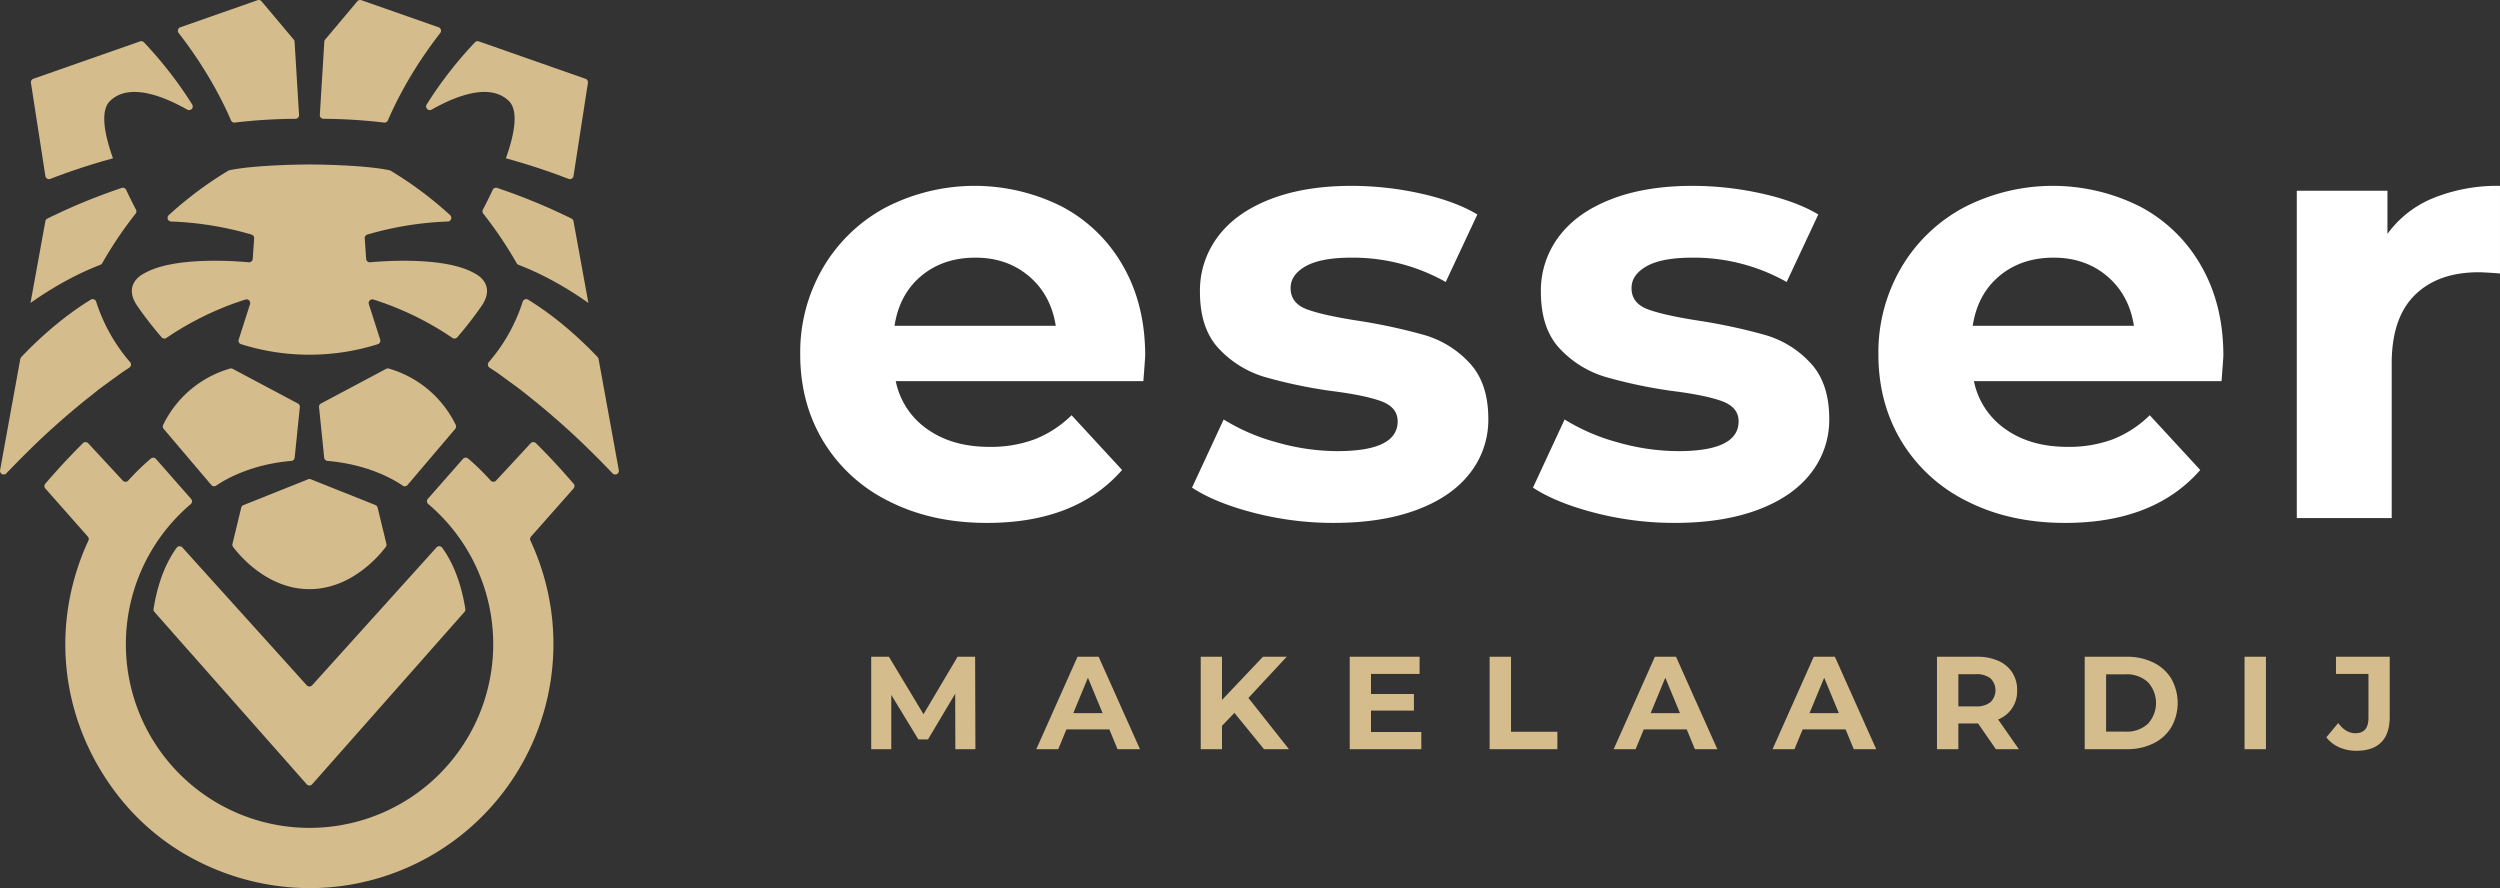 <svg id="Laag_1" data-name="Laag 1" xmlns="http://www.w3.org/2000/svg" width="330.956mm" height="117.575mm" viewBox="0 0 938.144 333.283"><rect x="0" y="0" width="938.144" height="333.283" fill="#333333" stroke="none"/><defs><style>.cls-1{fill:#fff;}.cls-2{fill:#d4bc8c;}</style></defs><path class="cls-1" d="M555.708,383.712h-92.92A28.911,28.911,0,0,0,474.66,401.748q9.358,6.625,23.287,6.621a47.111,47.111,0,0,0,17.008-2.854,41.219,41.219,0,0,0,13.813-9.018l18.949,20.547q-17.352,19.862-50.683,19.862-20.777,0-36.757-8.105A59.383,59.383,0,0,1,435.62,406.314q-8.679-14.383-8.675-32.648a62.778,62.778,0,0,1,8.562-32.533,59.99,59.99,0,0,1,23.515-22.602,72.803,72.803,0,0,1,66.094-.343,56.699,56.699,0,0,1,22.945,22.26q8.331,14.501,8.333,33.675Q556.392,374.809,555.708,383.712Zm-83.331-39.496q-8.219,6.848-10.046,18.721h60.5q-1.83-11.644-10.045-18.607-8.219-6.961-20.091-6.963Q480.592,337.367,472.377,344.216Z" transform="translate(-126.652 -240.681)"/><path class="cls-1" d="M597.258,433.14q-14.613-3.767-23.287-9.475l11.872-25.569a74.57,74.57,0,0,0,19.863,8.561,83.204,83.204,0,0,0,22.83,3.311q22.602,0,22.602-11.187,0-5.25-6.164-7.534-6.164-2.279-18.949-3.881a182.14,182.14,0,0,1-24.885-5.251,38.583,38.583,0,0,1-17.008-10.502q-7.192-7.535-7.192-21.461a33.614,33.614,0,0,1,6.735-20.662q6.731-9.016,19.634-14.04,12.895-5.02,30.479-5.023a119.647,119.647,0,0,1,25.912,2.854q12.896,2.857,21.346,7.876l-11.872,25.342a70.906,70.906,0,0,0-35.387-9.132q-11.419,0-17.123,3.196-5.709,3.199-5.708,8.218,0,5.71,6.164,7.991,6.165,2.284,19.634,4.337a210.941,210.941,0,0,1,24.657,5.366,37.067,37.067,0,0,1,16.666,10.387q7.074,7.535,7.077,21.004a32.427,32.427,0,0,1-6.849,20.319q-6.849,8.904-19.977,13.813-13.131,4.906-31.163,4.908A119.308,119.308,0,0,1,597.258,433.14Z" transform="translate(-126.652 -240.681)"/><path class="cls-1" d="M725.197,433.14q-14.613-3.767-23.287-9.475l11.872-25.569a74.57,74.57,0,0,0,19.863,8.561,83.204,83.204,0,0,0,22.83,3.311q22.602,0,22.602-11.187,0-5.25-6.164-7.534-6.164-2.279-18.949-3.881a182.14,182.14,0,0,1-24.885-5.251A38.583,38.583,0,0,1,712.07,371.612q-7.192-7.535-7.192-21.461a33.614,33.614,0,0,1,6.735-20.662q6.731-9.016,19.634-14.04,12.895-5.02,30.479-5.023a119.647,119.647,0,0,1,25.912,2.854q12.896,2.857,21.346,7.876l-11.872,25.342a70.906,70.906,0,0,0-35.387-9.132q-11.419,0-17.123,3.196-5.709,3.199-5.708,8.218,0,5.71,6.164,7.991,6.165,2.284,19.634,4.337a210.941,210.941,0,0,1,24.657,5.366,37.067,37.067,0,0,1,16.666,10.387q7.074,7.535,7.077,21.004a32.427,32.427,0,0,1-6.849,20.319q-6.849,8.904-19.977,13.813-13.131,4.906-31.163,4.908A119.308,119.308,0,0,1,725.197,433.14Z" transform="translate(-126.652 -240.681)"/><path class="cls-1" d="M960.302,383.712h-92.92a28.912,28.912,0,0,0,11.872,18.036q9.358,6.625,23.287,6.621a47.11,47.11,0,0,0,17.008-2.854,41.219,41.219,0,0,0,13.813-9.018l18.949,20.547q-17.353,19.862-50.684,19.862-20.777,0-36.757-8.105a59.383,59.383,0,0,1-24.657-22.488q-8.679-14.383-8.675-32.648A62.778,62.778,0,0,1,840.1,341.133a59.99,59.99,0,0,1,23.515-22.602,72.803,72.803,0,0,1,66.094-.343,56.701,56.701,0,0,1,22.945,22.26q8.331,14.501,8.333,33.675Q960.986,374.809,960.302,383.712Zm-83.331-39.496q-8.219,6.848-10.046,18.721h60.5q-1.83-11.644-10.045-18.607-8.219-6.961-20.091-6.963Q885.186,337.367,876.971,344.216Z" transform="translate(-126.652 -240.681)"/><path class="cls-1" d="M1039.796,314.993a63.987,63.987,0,0,1,24.999-4.566v32.876q-5.939-.455-7.99-.456-15.298,0-23.972,8.561-8.68,8.562-8.676,25.685v57.989H988.542V312.253h34.017v16.209A39.609,39.609,0,0,1,1039.796,314.993Z" transform="translate(-126.652 -240.681)"/><path class="cls-2" d="M485.147,521.822l-.049-20.816-10.21,17.148H471.27l-10.16-16.702v20.37h-7.533V487.129h6.641l12.985,21.559L485.99,487.129h6.591l.099,34.693Z" transform="translate(-126.652 -240.681)"/><path class="cls-2" d="M542.94,514.387H526.832L523.76,521.822h-8.227l15.463-34.693h7.93l15.513,34.693h-8.426Zm-2.527-6.096-5.501-13.283L529.41,508.292Z" transform="translate(-126.652 -240.681)"/><path class="cls-2" d="M589.874,508.193l-4.659,4.856v8.773h-7.979V487.129h7.979v16.206L600.58,487.129h8.921l-14.373,15.463,15.215,19.23h-9.367Z" transform="translate(-126.652 -240.681)"/><path class="cls-2" d="M660.009,515.379v6.443H633.146V487.129h26.218v6.442H641.126v7.533h16.108V507.35H641.126v8.029Z" transform="translate(-126.652 -240.681)"/><path class="cls-2" d="M685.646,487.129h8.029V515.28h17.396v6.542h-25.425Z" transform="translate(-126.652 -240.681)"/><path class="cls-2" d="M759.601,514.387H743.494l-3.072,7.435h-8.227l15.463-34.693h7.93L771.1,521.822h-8.425Zm-2.527-6.096-5.501-13.283-5.502,13.283Z" transform="translate(-126.652 -240.681)"/><path class="cls-2" d="M819.218,514.387H803.111l-3.073,7.435h-8.227l15.463-34.693h7.93l15.513,34.693h-8.426Zm-2.527-6.096L811.19,495.009l-5.502,13.283Z" transform="translate(-126.652 -240.681)"/><path class="cls-2" d="M875.619,521.822l-6.691-9.664h-7.385v9.664h-8.029V487.129h15.017a19.282,19.282,0,0,1,8.004,1.536,11.9,11.9,0,0,1,5.229,4.361,12.023,12.023,0,0,1,1.834,6.691,11.3,11.3,0,0,1-7.137,10.953l7.781,11.152Zm-2.032-26.59a8.434,8.434,0,0,0-5.501-1.561h-6.542v12.093h6.542a8.339,8.339,0,0,0,5.501-1.586,6.253,6.253,0,0,0,0-8.945Z" transform="translate(-126.652 -240.681)"/><path class="cls-2" d="M908.953,487.129h15.76a22.147,22.147,0,0,1,9.987,2.156,16.145,16.145,0,0,1,6.74,6.071,18.499,18.499,0,0,1,0,18.239,16.148,16.148,0,0,1-6.74,6.072,22.158,22.158,0,0,1-9.987,2.156h-15.76Zm15.364,28.102a11.661,11.661,0,0,0,8.302-2.899,11.511,11.511,0,0,0,0-15.711,11.662,11.662,0,0,0-8.302-2.899h-7.335v21.51Z" transform="translate(-126.652 -240.681)"/><path class="cls-2" d="M968.937,487.129h8.029V521.822h-8.029Z" transform="translate(-126.652 -240.681)"/><path class="cls-2" d="M1004.457,521.103a12.353,12.353,0,0,1-4.832-3.742l4.46-5.353q2.825,3.817,6.443,3.817,4.907,0,4.906-5.749V493.572h-12.192v-6.442h20.172V509.63q0,6.394-3.172,9.59t-9.317,3.196A15.716,15.716,0,0,1,1004.457,521.103Z" transform="translate(-126.652 -240.681)"/><path class="cls-2" d="M188.07,401.622l17.873,21.045a1.378,1.378,0,0,0,1.837.244c3.01-2.083,12.714-7.949,28.188-9.271a1.387,1.387,0,0,0,1.268-1.237l1.931-18.94a1.382,1.382,0,0,0-.726-1.361l-24.448-13.003a1.374,1.374,0,0,0-.985-.12,40.309,40.309,0,0,0-25.128,21.14A1.379,1.379,0,0,0,188.07,401.622Z" transform="translate(-126.652 -240.681)"/><path class="cls-2" d="M190.864,323.805a122.941,122.941,0,0,1,30.199,4.904,1.382,1.382,0,0,1,.96,1.414l-.527,7.697a1.379,1.379,0,0,1-1.5,1.282c-5.84-.532-28.414-2.104-39.213,4.165-.028.016-.057.031-.086.045-.644.306-8.243,4.156-2.325,12.467a140.673,140.673,0,0,0,8.933,11.474,1.379,1.379,0,0,0,1.815.227,113.874,113.874,0,0,1,29.65-14.402,1.382,1.382,0,0,1,1.705,1.749l-4.25,13.28a1.379,1.379,0,0,0,.852,1.723,85.424,85.424,0,0,0,51.39,0,1.379,1.379,0,0,0,.852-1.723l-4.25-13.28a1.382,1.382,0,0,1,1.705-1.749,113.87,113.87,0,0,1,29.65,14.402,1.379,1.379,0,0,0,1.815-.227,140.692,140.692,0,0,0,8.933-11.474c5.918-8.31-1.681-12.16-2.325-12.467-.029-.014-.058-.029-.086-.045-10.8-6.269-33.374-4.697-39.213-4.165a1.379,1.379,0,0,1-1.5-1.282l-.527-7.697a1.382,1.382,0,0,1,.96-1.414,122.941,122.941,0,0,1,30.199-4.904,1.383,1.383,0,0,0,.87-2.409,140.369,140.369,0,0,0-22.326-16.668,1.374,1.374,0,0,0-.406-.157c-10.188-2.159-30.045-2.167-30.045-2.167s-19.857.008-30.045,2.167a1.374,1.374,0,0,0-.406.157,140.36,140.36,0,0,0-22.326,16.668A1.383,1.383,0,0,0,190.864,323.805Z" transform="translate(-126.652 -240.681)"/><path class="cls-2" d="M271.548,379.099,247.1,392.102a1.382,1.382,0,0,0-.726,1.361l1.931,18.94a1.387,1.387,0,0,0,1.268,1.237c15.475,1.322,25.179,7.188,28.188,9.271a1.378,1.378,0,0,0,1.837-.244l17.873-21.045a1.379,1.379,0,0,0,.189-1.504,40.309,40.309,0,0,0-25.128-21.14A1.374,1.374,0,0,0,271.548,379.099Z" transform="translate(-126.652 -240.681)"/><path class="cls-2" d="M213.888,444.765a1.376,1.376,0,0,0,.232,1.148c2.096,2.81,12.683,15.853,28.65,15.853s26.555-13.043,28.65-15.853a1.376,1.376,0,0,0,.232-1.148L268.361,431.177a1.382,1.382,0,0,0-.83-.958l-24.247-9.691a1.382,1.382,0,0,0-1.026,0l-24.247,9.691a1.382,1.382,0,0,0-.83.958Z" transform="translate(-126.652 -240.681)"/><path class="cls-2" d="M145.555,307.802q10.149-3.926,20.617-6.911l2.616-.739c.088-.025.176-.049.264-.074-3.196-8.948-4.908-17.844-1.083-21.532,7.196-6.939,20.049-1.776,28.949,3.282a1.383,1.383,0,0,0,1.855-1.936q-.239-.382-.481-.763c-1.824-2.889-3.778-5.695-5.791-8.454-2.047-2.737-4.159-5.423-6.371-8.027q-2.652-3.11-5.456-6.083a1.387,1.387,0,0,0-1.467-.355L139.17,270.243a1.382,1.382,0,0,0-.909,1.516l5.415,34.97a1.382,1.382,0,0,0,1.879,1.072Z" transform="translate(-126.652 -240.681)"/><path class="cls-2" d="M163.431,387.043c1.863-1.424,3.782-2.783,5.668-4.174l2.84-2.073c.964-.669,1.957-1.304,2.933-1.956l.313-.207a1.38,1.38,0,0,0,.29-2.046A64.94,64.94,0,0,1,162.743,353.9a1.383,1.383,0,0,0-2.046-.76q-.975.6-1.937,1.226c-2.171,1.39-4.286,2.876-6.358,4.423-2.078,1.536-4.096,3.164-6.077,4.832a146.335,146.335,0,0,0-11.316,10.661c-.133.139-.263.28-.393.421a1.389,1.389,0,0,0-.347.693l-7.592,41.716a1.38,1.38,0,0,0,2.357,1.199q3.936-4.129,7.999-8.133c6.63-6.599,13.653-12.819,20.898-18.757Z" transform="translate(-126.652 -240.681)"/><path class="cls-2" d="M334.959,319.777c-6.257-2.851-12.654-5.407-19.143-7.685l-2.437-.845-.131-.046a1.381,1.381,0,0,0-1.701.721c-1.343,2.866-2.636,5.429-3.689,7.444a1.375,1.375,0,0,0,.134,1.481,148.892,148.892,0,0,1,12.536,18.598,1.359,1.359,0,0,0,.706.615,104.589,104.589,0,0,1,10.952,4.96c2.524,1.302,4.986,2.707,7.403,4.181,2.425,1.465,4.783,3.025,7.106,4.635.251.174.5.353.75.529l-5.582-30.67a1.382,1.382,0,0,0-.749-.993q-.746-.367-1.49-.737Z" transform="translate(-126.652 -240.681)"/><path class="cls-2" d="M351.273,375.396a1.389,1.389,0,0,0-.347-.693c-.13-.141-.26-.282-.393-.421a146.353,146.353,0,0,0-11.316-10.661c-1.981-1.668-3.999-3.295-6.077-4.832-2.072-1.547-4.187-3.033-6.358-4.423q-.961-.626-1.937-1.226a1.383,1.383,0,0,0-2.046.76,64.939,64.939,0,0,1-12.732,22.686,1.38,1.38,0,0,0,.29,2.046l.313.207c.976.652,1.969,1.287,2.933,1.956l2.84,2.073c1.886,1.392,3.806,2.75,5.668,4.174l5.499,4.379c7.245,5.938,14.268,12.158,20.898,18.757q4.064,4.003,7.999,8.133a1.38,1.38,0,0,0,2.357-1.199Z" transform="translate(-126.652 -240.681)"/><path class="cls-2" d="M287.248,279.128q-.242.38-.481.763a1.383,1.383,0,0,0,1.855,1.936c8.9-5.058,21.753-10.221,28.949-3.282,3.825,3.688,2.113,12.584-1.083,21.532.088.025.176.049.264.074l2.616.739q10.454,2.998,20.617,6.911h0a1.382,1.382,0,0,0,1.879-1.072l5.415-34.97a1.382,1.382,0,0,0-.909-1.516L306.334,256.209a1.387,1.387,0,0,0-1.467.355q-2.801,2.974-5.456,6.083c-2.212,2.604-4.324,5.29-6.371,8.027C291.026,273.433,289.072,276.24,287.248,279.128Z" transform="translate(-126.652 -240.681)"/><path class="cls-2" d="M339.168,419.084c-3.664-4.164-7.476-8.187-11.395-12.099a1.384,1.384,0,0,0-1.992.041l-2.855,3.083h0l-.003.004-10.106,10.91a1.385,1.385,0,0,1-2.048-.024,90.668,90.668,0,0,0-8.456-8.257,1.381,1.381,0,0,0-1.932.144l-13.165,14.971a1.377,1.377,0,0,0,.134,1.958,68.927,68.927,0,1,1-89.143.056,1.387,1.387,0,0,0,.153-1.974l-13.18-14.988a1.381,1.381,0,0,0-1.931-.145,91.529,91.529,0,0,0-8.471,8.246,1.385,1.385,0,0,1-2.046.021L162.208,409.67v0h0l-2.448-2.643a1.384,1.384,0,0,0-1.992-.041c-3.918,3.912-7.73,7.934-11.395,12.098q-1.368,1.538-2.716,3.094a1.384,1.384,0,0,0,.01,1.823l15.945,18.043a1.38,1.38,0,0,1,.213,1.499A92.499,92.499,0,0,0,155.084,456c-8.453,28.122-3.15,58.175,15.111,82.264a88.492,88.492,0,0,0,31.299,25.89,93.325,93.325,0,0,0,41.397,9.809,91.603,91.603,0,0,0,82.815-130.405,1.38,1.38,0,0,1,.211-1.502l15.957-18.056a1.384,1.384,0,0,0,.01-1.823Q340.535,420.623,339.168,419.084Z" transform="translate(-126.652 -240.681)"/><path class="cls-2" d="M278.165,273.757c1.773-3.221,3.687-6.359,5.674-9.453,2.019-3.07,4.116-6.091,6.323-9.031q.838-1.112,1.696-2.209a1.381,1.381,0,0,0-.633-2.151l-28.97-10.155a1.382,1.382,0,0,0-1.515.415l-12.064,14.345a1.383,1.383,0,0,0-.322.805l-1.682,27.477a1.38,1.38,0,0,0,1.362,1.466,200.432,200.432,0,0,1,22.72,1.405,1.378,1.378,0,0,0,1.45-.817Q274.897,279.672,278.165,273.757Z" transform="translate(-126.652 -240.681)"/><path class="cls-2" d="M201.703,264.305c1.986,3.094,3.901,6.232,5.674,9.453q3.27,5.901,5.963,12.098a1.378,1.378,0,0,0,1.45.817,200.477,200.477,0,0,1,22.72-1.405,1.38,1.38,0,0,0,1.362-1.466l-1.682-27.477a1.382,1.382,0,0,0-.322-.805l-12.064-14.345a1.382,1.382,0,0,0-1.515-.415l-28.97,10.155a1.381,1.381,0,0,0-.633,2.151q.857,1.098,1.696,2.209C197.587,258.214,199.684,261.235,201.703,264.305Z" transform="translate(-126.652 -240.681)"/><path class="cls-2" d="M172.162,311.246l-2.437.845c-6.488,2.278-12.886,4.834-19.143,7.685l-4.665,2.188q-.743.372-1.49.737a1.382,1.382,0,0,0-.749.993l-5.582,30.67c.25-.176.499-.354.75-.529,2.323-1.61,4.681-3.17,7.106-4.635,2.417-1.474,4.879-2.879,7.403-4.181a104.57,104.57,0,0,1,10.952-4.96,1.36,1.36,0,0,0,.706-.615,148.9,148.9,0,0,1,12.536-18.599,1.375,1.375,0,0,0,.134-1.481c-1.052-2.015-2.346-4.577-3.689-7.444a1.381,1.381,0,0,0-1.701-.721Z" transform="translate(-126.652 -240.681)"/><path class="cls-2" d="M184.606,470.324l57.129,64.645a1.382,1.382,0,0,0,2.071,0l57.129-64.645a1.376,1.376,0,0,0,.332-1.126c-1.129-7.16-3.547-15.914-8.674-22.98a1.384,1.384,0,0,0-2.144-.107L243.797,497.83a1.382,1.382,0,0,1-2.053,0l-46.656-51.714a1.384,1.384,0,0,0-2.144.108c-5.125,7.064-7.542,15.817-8.671,22.976A1.376,1.376,0,0,0,184.606,470.324Z" transform="translate(-126.652 -240.681)"/></svg>